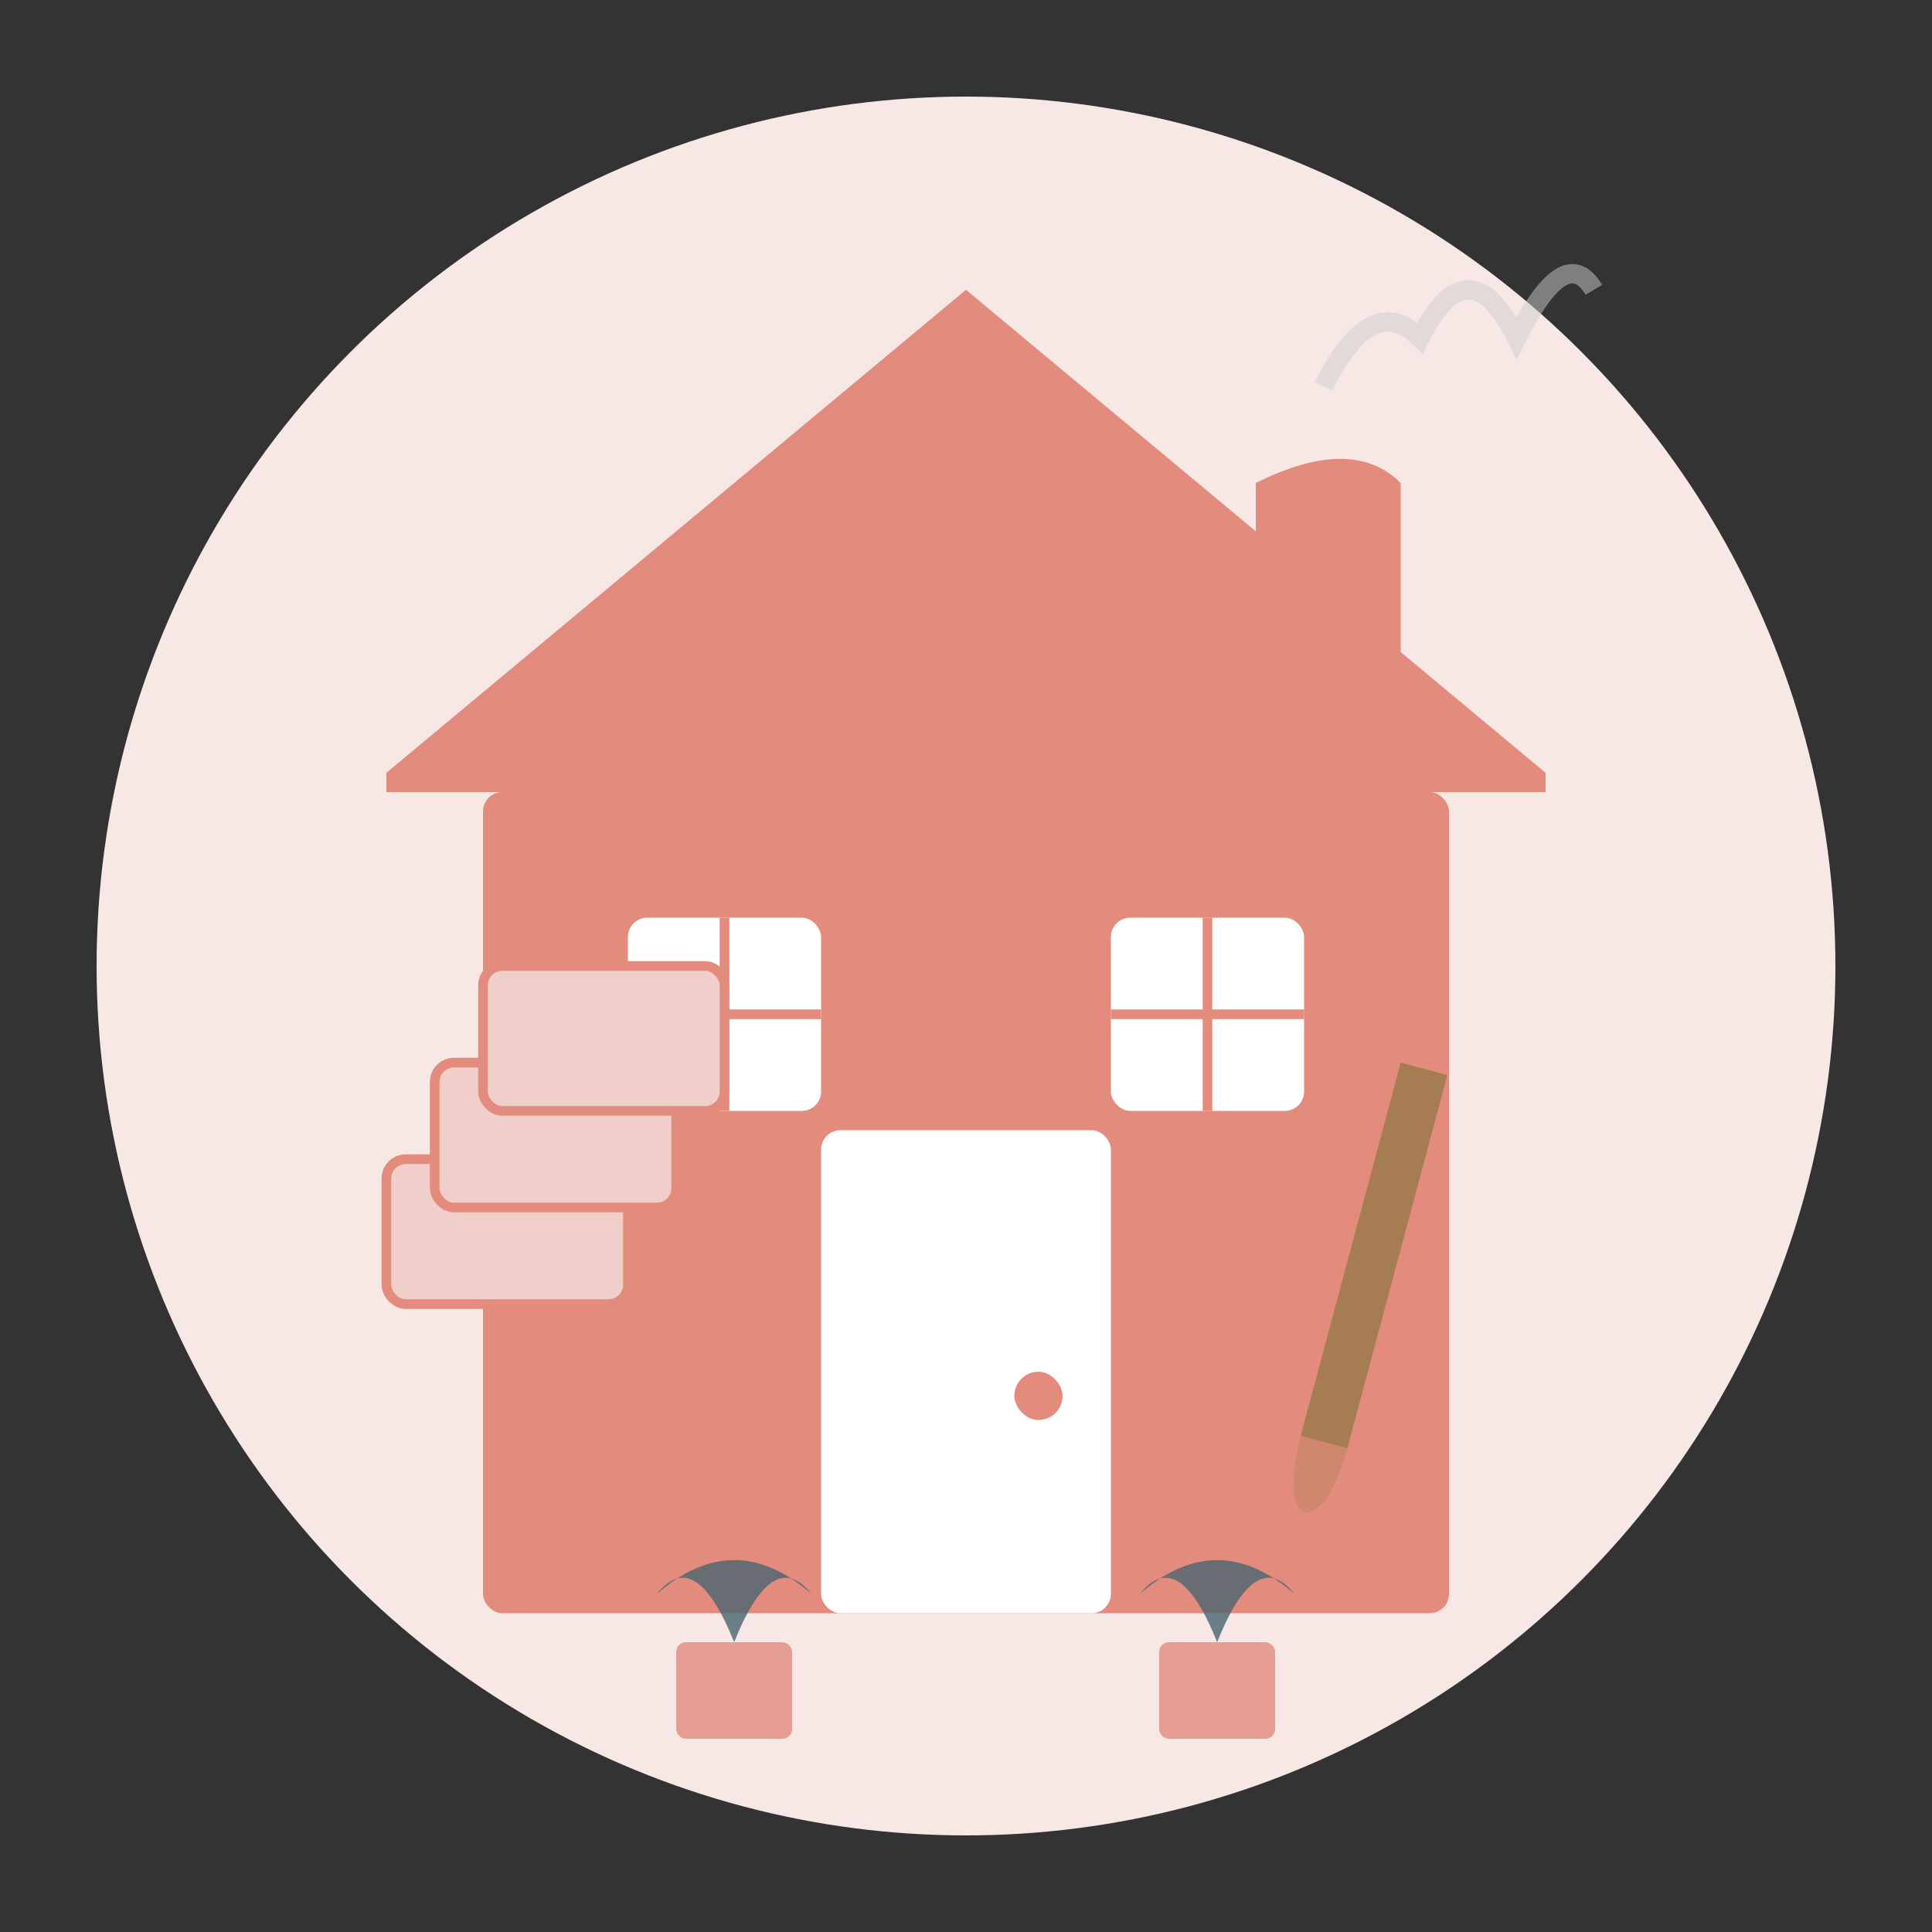 <svg xmlns="http://www.w3.org/2000/svg" viewBox="0 0 200 200" width="200" height="200">
  <rect x="0" y="0" width="200" height="200" fill="#333333" stroke="none"/>
  <!-- Background -->
  <circle cx="100" cy="100" r="90" fill="#f7e8e6" />
  
  <!-- House outline -->
  <g fill="#e38c7d">
    <!-- Roof -->
    <path d="M100 30 L40 80 L40 82 L160 82 L160 80 Z" />
    
    <!-- Main house body -->
    <rect x="50" y="82" width="100" height="85" rx="2" />
    
    <!-- Door -->
    <rect x="85" y="117" width="30" height="50" rx="2" fill="#fff" />
    <rect x="105" y="142" width="5" height="5" rx="2.5" fill="#e38c7d" />
    
    <!-- Windows -->
    <rect x="65" y="95" width="20" height="20" rx="2" fill="#fff" />
    <path d="M65 105 L85 105 M75 95 L75 115" stroke="#e38c7d" stroke-width="1" />
    
    <rect x="115" y="95" width="20" height="20" rx="2" fill="#fff" />
    <path d="M115 105 L135 105 M125 95 L125 115" stroke="#e38c7d" stroke-width="1" />
  </g>
  
  <!-- Cleaning elements -->
  <g transform="translate(145, 110) rotate(15)">
    <!-- Broom -->
    <rect x="0" y="0" width="5" height="40" fill="#a67c52" />
    <path d="M0 40 C0 50, 5 50, 5 40" fill="#a67c52" />
    <path d="M-5 40 Q2.5 60 10 40" fill="#e38c7d" opacity="0.7" />
  </g>
  
  <!-- Organizational elements -->
  <g transform="translate(40, 120)">
    <!-- Stack of containers -->
    <rect x="0" y="0" width="25" height="15" rx="2" fill="#f0cec9" stroke="#e38c7d" stroke-width="1" />
    <rect x="5" y="-10" width="25" height="15" rx="2" fill="#f0cec9" stroke="#e38c7d" stroke-width="1" />
    <rect x="10" y="-20" width="25" height="15" rx="2" fill="#f0cec9" stroke="#e38c7d" stroke-width="1" />
  </g>
  
  <!-- Decoration elements -->
  <g transform="translate(100, 170)">
    <!-- Small plants -->
    <rect x="-30" y="0" width="12" height="10" rx="1" fill="#e38c7d" opacity="0.8" />
    <path d="M-24 0 Q-28 -10 -32 -5 Q-24 -12 -16 -5 Q-20 -10 -24 0" fill="#4a6572" opacity="0.8" />
    
    <rect x="20" y="0" width="12" height="10" rx="1" fill="#e38c7d" opacity="0.8" />
    <path d="M26 0 Q22 -10 18 -5 Q26 -12 34 -5 Q30 -10 26 0" fill="#4a6572" opacity="0.8" />
  </g>
  
  <!-- Chimney with smoke -->
  <rect x="130" y="50" width="15" height="32" fill="#e38c7d" />
  <path d="M130 50 Q140 45 145 50" fill="#e38c7d" />
  
  <!-- Smoke -->
  <path d="M137 40 Q142 30 147 35 Q152 25 157 35 Q162 25 165 30" stroke="#ccc" stroke-width="2" fill="none" opacity="0.5" />
</svg>
